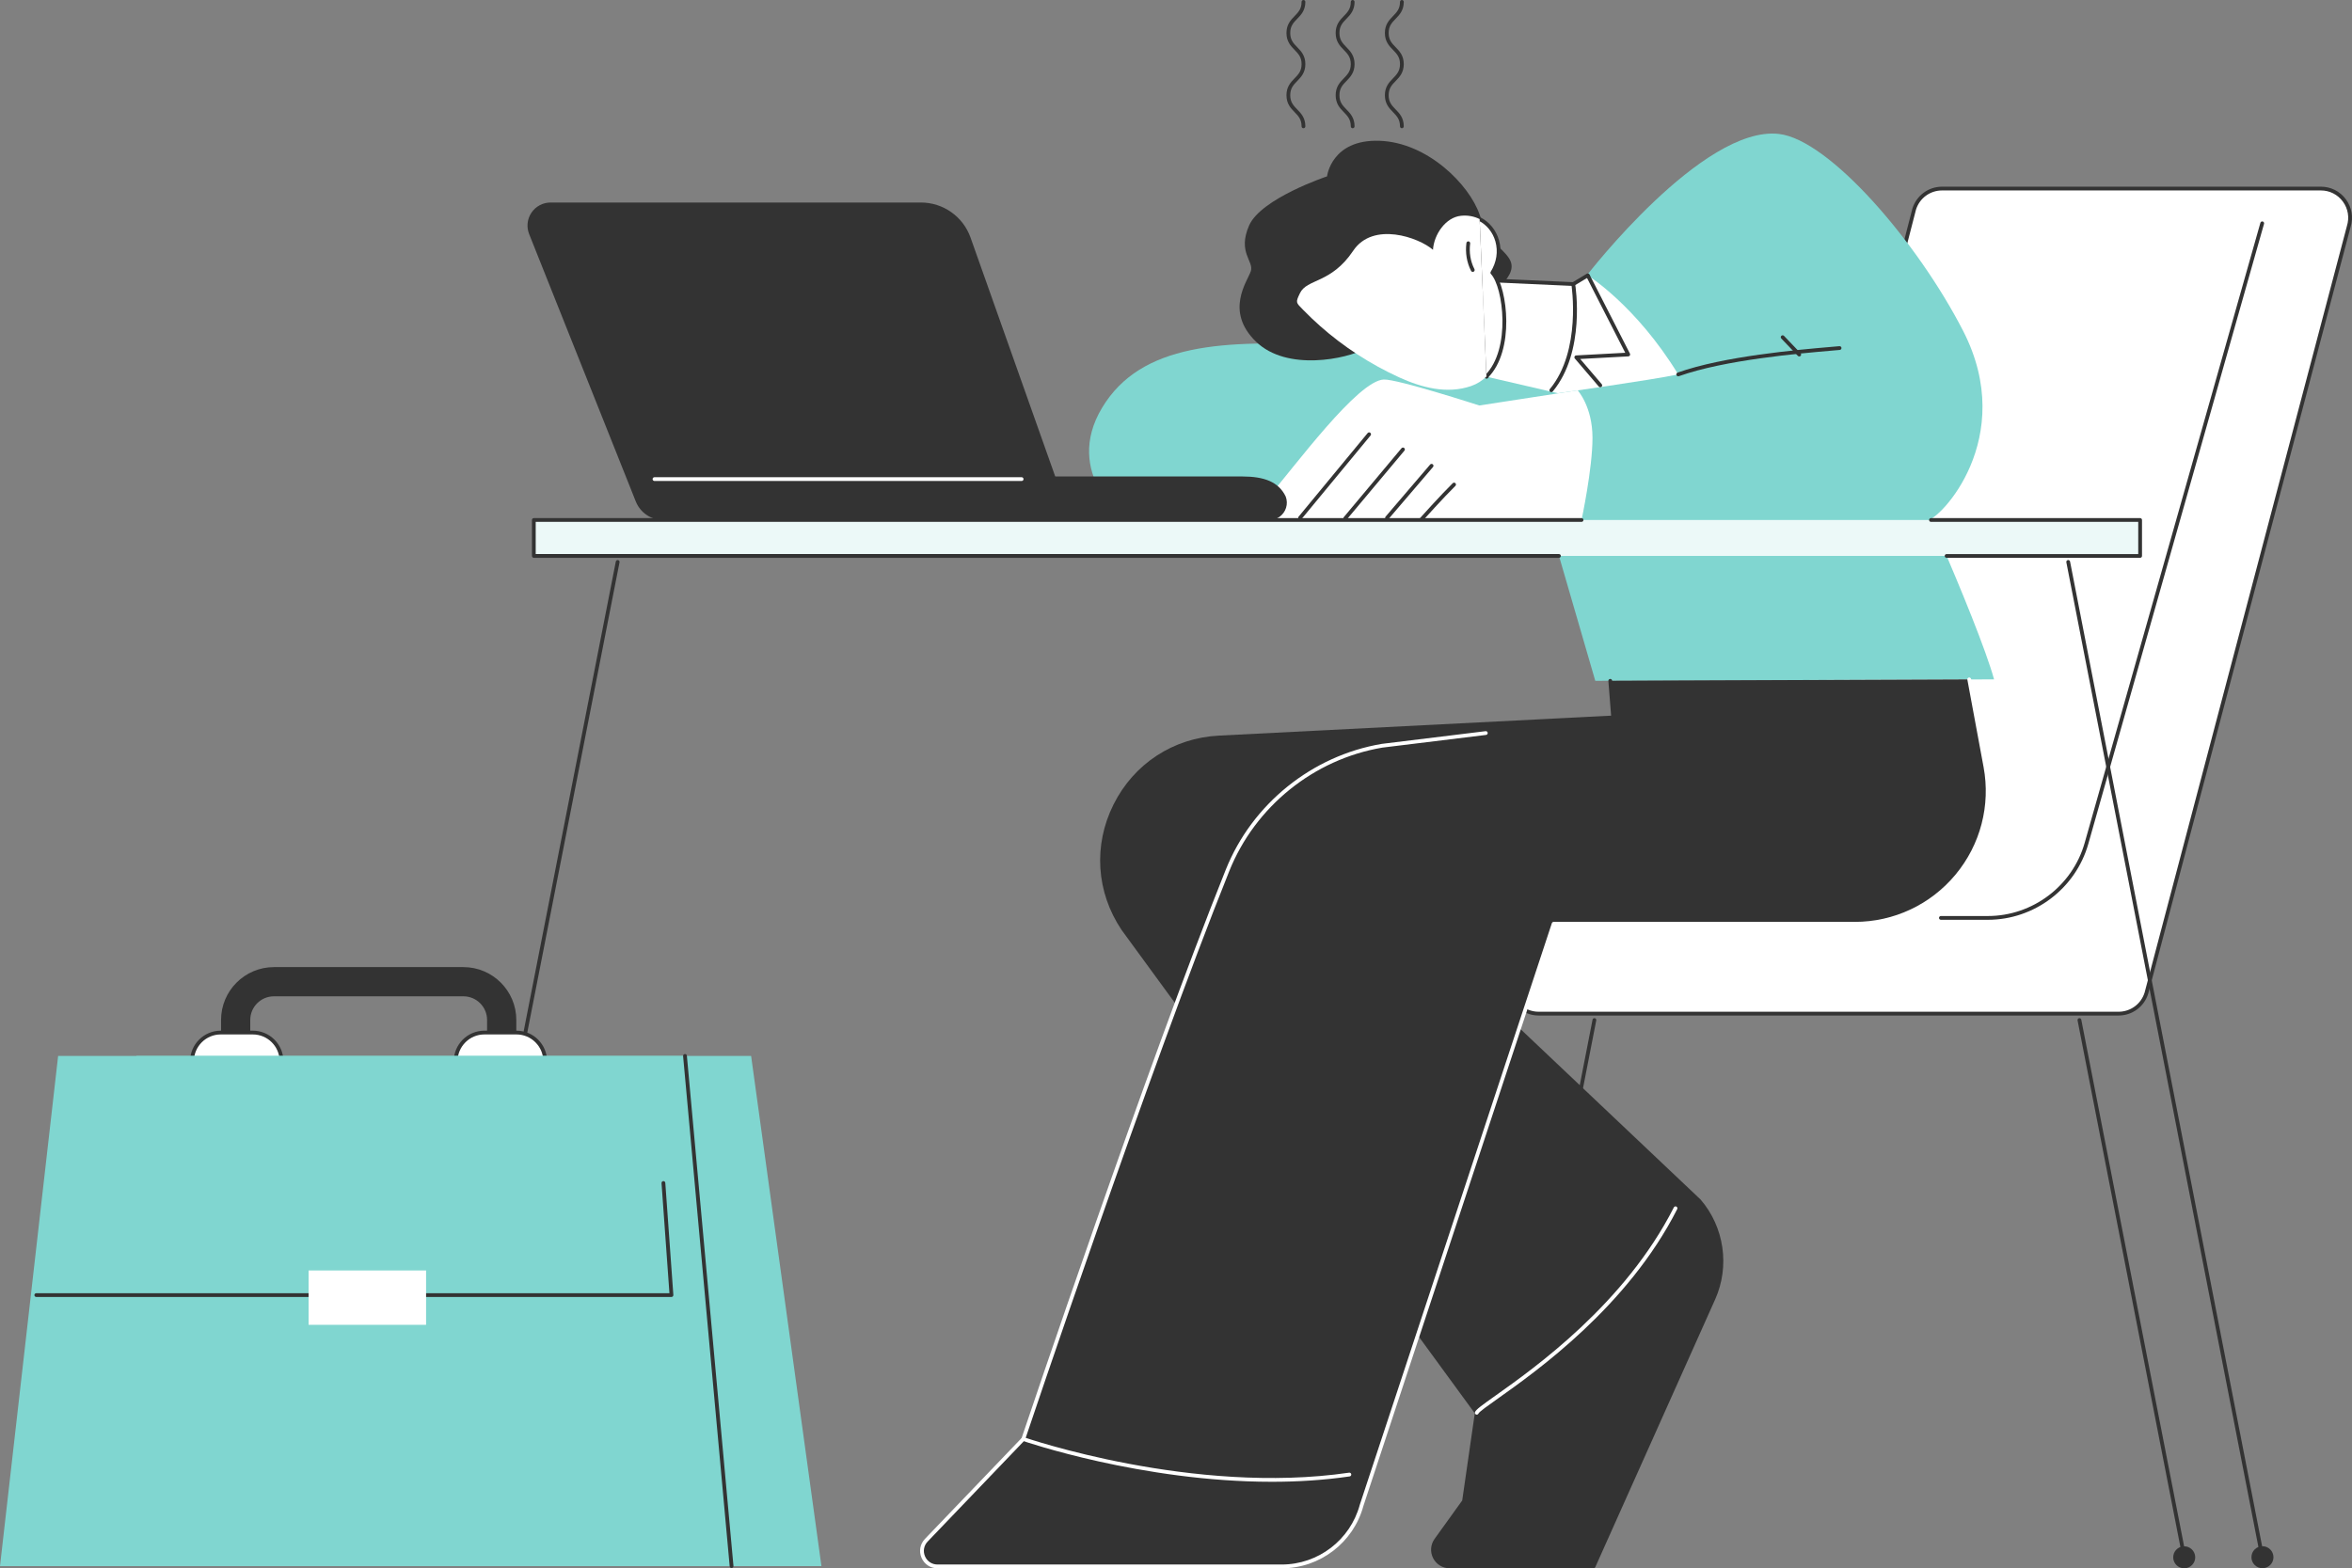 <?xml version="1.0" encoding="UTF-8"?><svg id="_レイヤー_2" xmlns="http://www.w3.org/2000/svg" viewBox="0 0 2743.95 1830"><rect x="0" y="0" width="2743.95" height="1830" fill="#808080" stroke="none"/><defs><style>.cls-1{fill:#80d6d0;}.cls-2{fill:#ecf9f8;}.cls-3{fill:#fff;}.cls-4{fill:#333;}</style></defs><g id="Illustration"><g id="Emotional_burnout"><path class="cls-4" d="M1585.22,1080.13h-68.07c-1.22,0-2.2-.99-2.2-2.2s.99-2.2,2.2-2.2h68.07c1.22,0,2.2.99,2.2,2.2s-.99,2.2-2.2,2.2Z"/><path class="cls-4" d="M1737.71,1819.34c-.14,0-.28-.01-.42-.04-1.2-.23-1.98-1.39-1.74-2.59l122.38-626.87c.23-1.19,1.39-1.98,2.59-1.74,1.2.23,1.98,1.39,1.74,2.59l-122.38,626.87c-.21,1.05-1.13,1.78-2.16,1.78Z"/><circle class="cls-4" cx="1737.93" cy="1817.09" r="12.84" transform="translate(-370.99 447.9) rotate(-13.28)"/><path class="cls-4" d="M2548.33,1819.34c-1.03,0-1.96-.73-2.16-1.78l-122.38-626.87c-.23-1.19.55-2.35,1.74-2.59,1.19-.24,2.35.55,2.59,1.74l122.38,626.87c.23,1.19-.55,2.35-1.74,2.59-.14.03-.28.04-.42.04Z"/><path class="cls-3" d="M2504.11,1158.88l236.05-894.58c6.87-21.95-9.53-44.27-32.53-44.27h-441.89c-14.9,0-28.08,9.68-32.53,23.9l-207.04,801.89c-4.45,14.22-17.63,23.9-32.53,23.9h-198.62c-18.82,0-34.09,15.26-34.09,34.09v44.88c0,18.83,15.26,34.09,34.09,34.09h676.57c14.9,0,28.08-9.68,32.53-23.9Z"/><path class="cls-4" d="M2471.58,1184.99h-676.56c-20.01,0-36.29-16.28-36.29-36.29v-44.88c0-20.01,16.28-36.29,36.29-36.29h198.62c14.01,0,26.24-8.99,30.43-22.36l207.01-801.78c4.8-15.33,18.71-25.56,34.66-25.56h441.89c11.67,0,22.33,5.39,29.24,14.8,6.91,9.41,8.88,21.19,5.39,32.33l-236.06,894.58c-4.76,15.22-18.68,25.45-34.63,25.45ZM1795.01,1071.93c-17.58,0-31.88,14.3-31.88,31.88v44.88c0,17.58,14.3,31.88,31.88,31.88h676.56c14,0,26.21-8.97,30.41-22.31l236.04-894.53c3.09-9.88,1.36-20.23-4.71-28.5-6.07-8.26-15.44-13-25.69-13h-441.89c-14.01,0-26.24,8.99-30.43,22.36l-207.01,801.78c-4.79,15.33-18.71,25.56-34.66,25.56h-198.62Z"/><path class="cls-4" d="M2319.13,1073.28h-54.8c-1.22,0-2.2-.99-2.2-2.2s.99-2.2,2.2-2.2h54.8c52.26,0,98.7-35.11,112.95-85.39l205-723.52c.33-1.17,1.56-1.85,2.72-1.52,1.17.33,1.85,1.55,1.52,2.72l-205,723.52c-14.78,52.17-62.97,88.6-117.19,88.6Z"/><circle class="cls-4" cx="2548.11" cy="1817.09" r="12.84" transform="translate(346.32 4041.24) rotate(-80.78)"/><path class="cls-1" d="M2205.23,508.78c5.07-1.69,102.62,216.84,121.14,283.95l-465.25,1.69-74.66-256.93,418.77-28.71Z"/><path class="cls-1" d="M1851.5,321.06s134.92-174.92,223.85-164.78c58.85,6.7,161.62,125.98,214.91,229.8,64.39,125.44-27.74,221.21-42.24,221.21-204.88,0-934.35,1.13-934.35,1.13,0,0-74.3-55.72-27.81-132.83,45.11-74.83,140.95-79.93,269.28-72.05,128.33,7.88,348.97,7.88,348.97,7.88l-52.6-90.34Z"/><path class="cls-4" d="M1881.98,837.19l-459.88,23.39c-111.43,5.67-174.04,130.77-111.78,223.36l412.53,564.62-14.88,103.18-32.54,45.22c-9.26,12.88-.06,30.83,15.8,30.83h167.85l139.86-312.47c17.03-38.06,10.55-82.53-16.64-114.14l-255.68-242.04,155.35-321.95Z"/><path class="cls-4" d="M1859.09,1830h-167.85c-8.17,0-15.56-4.52-19.28-11.79-3.73-7.27-3.08-15.91,1.7-22.54l32.22-44.79,14.67-101.75-412-563.9c-29.74-44.22-33.25-98.98-9.43-146.56,23.81-47.58,69.75-77.6,122.88-80.3l459.88-23.39c.79-.03,1.52.33,1.95.98.43.65.49,1.48.15,2.18l-154.65,320.5,254.51,240.93c.05.05.11.11.16.16,27.61,32.11,34.28,77.83,16.98,116.48l-139.86,312.47c-.36.79-1.14,1.3-2.01,1.3ZM1878.38,839.58l-456.16,23.21c-51.53,2.62-96.07,31.73-119.16,77.87-23.09,46.14-19.69,99.24,9.1,142.06l412.48,564.55c.34.47.48,1.04.4,1.62l-14.88,103.18c-.05.35-.19.68-.39.97l-32.54,45.22c-3.86,5.36-4.36,12.07-1.35,17.95,3.01,5.88,8.75,9.39,15.36,9.39h166.42l139.28-311.17c16.59-37.07,10.22-80.9-16.22-111.72l-255.6-241.96c-.7-.66-.89-1.69-.47-2.56l153.73-318.61Z"/><path class="cls-3" d="M1722.85,1650.73c-.28,0-.56-.05-.83-.17-1.11-.47-1.65-1.7-1.21-2.82,1.22-3.04,7.86-7.84,24.12-19.36,45.08-31.96,150.66-106.81,207.85-219.47.55-1.09,1.88-1.52,2.96-.97,1.09.55,1.52,1.88.97,2.96-57.69,113.63-163.89,188.92-209.24,221.07-11.64,8.25-21.69,15.38-22.58,17.41-.36.83-1.19,1.35-2.05,1.35Z"/><path class="cls-4" d="M1878.61,794.41l3.3,44.93-269.46,30.85c-81.36,13.77-149.68,68.86-180.38,145.45-95.33,237.81-238.26,663.53-238.26,663.53l-113.15,118.1c-10.99,11.47-2.86,30.53,13.03,30.53h401.66c43.6,0,81.79-29.23,93.17-71.33l224.02-678.55h351.31c96.95,0,170.11-87.98,152.43-183.3l-18.9-101.89-418.77,1.69Z"/><path class="cls-3" d="M1495.35,1830h-401.66c-8.25,0-15.39-4.71-18.62-12.3-3.24-7.59-1.71-16,4-21.96l112.81-117.74c5.51-16.38,145.29-431.54,238.15-663.19,30.77-76.75,100.53-133,182.06-146.8l121.06-14.82c1.22-.15,2.31.71,2.46,1.92.15,1.21-.71,2.31-1.92,2.46l-120.96,14.81c-79.93,13.53-148.41,68.74-178.61,144.08-94.21,235.03-236.79,659.16-238.21,663.42-.1.31-.27.59-.5.82l-113.15,118.1c-4.47,4.66-5.66,11.24-3.13,17.18,2.53,5.94,8.12,9.62,14.57,9.62h401.66c42.51,0,79.94-28.66,91.04-69.7l224.06-678.66c.3-.9,1.14-1.51,2.09-1.51h351.31c45.55,0,88.38-20.09,117.51-55.11,29.12-35.02,41.06-80.8,32.75-125.59l-18.9-101.89c-.22-1.2.57-2.35,1.77-2.57,1.21-.22,2.35.57,2.57,1.77l18.9,101.89c8.55,46.08-3.74,93.17-33.7,129.21-29.96,36.03-74.03,56.7-120.89,56.7h-349.72l-223.52,677.04c-11.58,42.84-50.76,72.84-95.26,72.84Z"/><path class="cls-3" d="M1483.74,1729.06c-151.8,0-289.03-47.24-290.67-47.81-1.15-.4-1.75-1.66-1.35-2.81.4-1.15,1.66-1.76,2.81-1.35,1.95.68,197.48,67.97,379.41,41.34,1.2-.17,2.32.66,2.5,1.86.18,1.2-.66,2.32-1.86,2.5-30.22,4.42-60.82,6.27-90.84,6.27Z"/><path class="cls-4" d="M1881.98,839.39c-1.14,0-2.1-.88-2.2-2.03l-3.38-42.78c-.1-1.21.81-2.28,2.02-2.37,1.23-.1,2.28.81,2.37,2.02l3.38,42.78c.1,1.21-.81,2.27-2.02,2.37-.06,0-.12,0-.18,0Z"/><path class="cls-4" d="M1754.76,330.34c0-2.97,14.83-14.83,5.93-28.66s-22.73-16.8-34.59-51.4c-11.86-34.59-60.29-84.02-116.63-85.99-56.34-1.98-61.28,41.51-61.28,41.51,0,0-77.1,25.7-90.93,57.33-13.84,31.63,5.93,41.51,1.98,53.37-3.95,11.86-30.64,46.46,5.93,82.04,36.57,35.58,106.75,19.77,126.52,8.9,19.77-10.87,163.09-77.1,163.09-77.1Z"/><path class="cls-3" d="M1733.01,326.86l102.42,4.62,16.89-10.13s56.29,34.9,105.57,115.54c-33.61,7-140.5,21.94-140.5,21.94l-82.97-19.23-1.4-112.73Z"/><path class="cls-4" d="M1866.95,451.88c-.62,0-1.24-.26-1.68-.77l-27.98-32.75c-.54-.64-.68-1.53-.35-2.3.33-.77,1.07-1.29,1.91-1.33l57.24-3.09-45.35-88.75c-.55-1.08-.12-2.41.96-2.97,1.08-.55,2.41-.12,2.97.96l46.89,91.77c.34.66.32,1.46-.05,2.1-.37.65-1.05,1.06-1.79,1.1l-56.17,3.03,25.08,29.36c.79.93.68,2.32-.24,3.11-.42.35-.92.53-1.43.53Z"/><path class="cls-4" d="M1809.85,457.58c-.5,0-.99-.17-1.41-.51-.94-.78-1.07-2.17-.29-3.1,37.2-44.86,25.22-121.37,25.1-122.14-.2-1.2.62-2.33,1.82-2.53,1.21-.2,2.33.62,2.53,1.82.53,3.21,12.42,79.27-26.06,125.66-.44.53-1.06.8-1.7.8Z"/><path class="cls-4" d="M1734.41,441.79c-1.2,0-2.19-.97-2.2-2.18l-1.4-112.73c0-.61.24-1.19.67-1.61.43-.42,1.02-.64,1.63-.62l101.76,4.59,16.32-9.79c1.04-.63,2.4-.29,3.02.76.63,1.04.29,2.4-.76,3.02l-16.89,10.13c-.37.22-.81.33-1.23.31l-100.09-4.52,1.37,110.4c.02,1.22-.96,2.22-2.18,2.23h-.03Z"/><path class="cls-3" d="M1734.16,439.33c31.5-31.27,21.9-105.03,6.87-121.08,14.92-24.1,5.7-52.28-14.85-62.62l7.98,183.7Z"/><path class="cls-4" d="M1734.16,441.54c-.57,0-1.13-.22-1.57-.65-.86-.86-.85-2.26.01-3.12,30.57-30.34,21.11-102.74,6.81-118.01-.68-.73-.79-1.82-.26-2.67,6.84-11.04,8.77-23.61,5.45-35.39-3-10.62-10.07-19.41-19.41-24.1-1.09-.55-1.53-1.87-.98-2.96.55-1.09,1.87-1.53,2.96-.98,10.44,5.25,18.34,15.03,21.67,26.84,3.53,12.49,1.71,25.75-5.11,37.52,14.88,18.82,24,91.09-8.02,122.87-.43.43-.99.64-1.55.64Z"/><path class="cls-3" d="M1726.18,255.63c-6.28-3.16-13.62-4.65-21.66-3.85-18.19,1.82-31.67,22.11-32.73,39.72-16.38-14.32-69.9-33.5-93.1,1.11-25.86,38.58-53.88,32.35-62.1,49.49-5.37,11.2-4.72,10.8,3.64,19.38,6.38,6.55,12.99,12.87,19.85,18.94,27.42,24.27,58.59,44.54,92.37,59.97,25.7,11.74,55.46,19.81,83.79,10.08,7.07-2.43,13-6.28,17.92-11.16l-7.98-183.7Z"/><path class="cls-4" d="M1718.2,317.29c-.8,0-1.57-.43-1.96-1.19-5.02-9.68-6.95-21.24-5.45-32.55.16-1.21,1.26-2.05,2.48-1.9,1.21.16,2.05,1.27,1.89,2.48-1.38,10.42.39,21.05,4.99,29.94.56,1.08.14,2.41-.94,2.97-.32.17-.67.25-1.01.25Z"/><path class="cls-3" d="M1845.1,606.65s12.77-59.29,12.77-95.77-17.26-55.4-17.26-55.4l-114.8,17.67s-95.42-30.91-111.43-30.29c-30.37,1.18-103.82,101.36-135.53,138.3-8.58,10-1.03,25.18,13.72,25.3,21.34.17,138.35.19,152.43.19h200.1Z"/><path class="cls-4" d="M1657.83,608.75c-.52,0-1.05-.19-1.47-.56-.91-.81-.98-2.21-.17-3.11.24-.27,24.58-27.42,38.66-41.26.87-.85,2.26-.84,3.12.03.85.87.84,2.26-.03,3.12-13.98,13.74-38.23,40.78-38.47,41.05-.43.49-1.04.73-1.64.73Z"/><path class="cls-4" d="M1516.71,606.48c-.49,0-.99-.17-1.4-.5-.94-.77-1.07-2.16-.3-3.1l80.56-97.55c.78-.94,2.16-1.07,3.1-.3.94.77,1.07,2.16.3,3.1l-80.56,97.55c-.44.53-1.07.8-1.7.8Z"/><path class="cls-4" d="M1569.42,607.05c-.51,0-1.02-.17-1.43-.53-.92-.79-1.03-2.18-.24-3.11,3.41-3.98,66.69-79.62,67.33-80.39.78-.94,2.17-1.06,3.11-.28.93.78,1.06,2.17.28,3.11-.64.76-63.94,76.43-67.37,80.43-.44.51-1.05.77-1.68.77Z"/><path class="cls-4" d="M1618.16,606.48c-.51,0-1.02-.17-1.43-.53-.93-.79-1.03-2.18-.24-3.11l51.98-60.77c.79-.93,2.18-1.03,3.11-.24.93.79,1.03,2.18.24,3.11l-51.98,60.77c-.44.51-1.05.77-1.68.77Z"/><path class="cls-4" d="M1957.89,439.09c-.91,0-1.76-.56-2.08-1.47-.41-1.15.19-2.41,1.34-2.82,54.09-19.25,141-26.73,178.12-29.92,4.12-.35,7.71-.66,10.66-.93,1.25-.11,2.29.78,2.4,1.99.11,1.21-.78,2.29-1.99,2.4-2.96.27-6.56.58-10.69.94-36.95,3.18-123.47,10.62-177.02,29.68-.24.09-.49.13-.74.13Z"/><path class="cls-4" d="M2099.06,415.93c-.58,0-1.16-.23-1.59-.68l-19.34-20.26c-.84-.88-.81-2.28.07-3.12.88-.84,2.27-.81,3.12.07l19.34,20.26c.84.88.81,2.28-.07,3.12-.43.41-.97.61-1.52.61Z"/><path class="cls-4" d="M777.64,606.79h702.95c4.16,0,8.33-1.07,11.76-3.43,8.04-5.53,10.83-15.41,7.65-23.9-8.29-17.37-25.42-23.48-50.75-23.48h-717.73l9.31,25.29c5.74,15.34,20.42,25.51,36.81,25.51Z"/><path class="cls-4" d="M773.66,606.79c-14.06,0-26.7-8.56-31.9-21.61l-124.44-312.04c-3.3-8.28-2.28-17.66,2.72-25.03,5.01-7.38,13.35-11.8,22.27-11.8h432.03c26.03,0,49.24,16.39,57.93,40.91l116.81,329.57h-475.42Z"/><path class="cls-3" d="M1191.88,561.25h-428.33c-1.22,0-2.2-.99-2.2-2.2s.99-2.2,2.2-2.2h428.33c1.22,0,2.2.99,2.2,2.2s-.99,2.2-2.2,2.2Z"/><rect class="cls-2" x="622.79" y="606.75" width="1873.99" height="41.95"/><path class="cls-4" d="M1818.78,650.91H622.79c-1.22,0-2.2-.99-2.2-2.2v-41.95c0-1.22.99-2.2,2.2-2.2h1222.32c1.22,0,2.2.99,2.2,2.2s-.99,2.2-2.2,2.2H624.99v37.55h1193.79c1.22,0,2.2.99,2.2,2.2s-.99,2.2-2.2,2.2Z"/><path class="cls-4" d="M2496.77,650.91h-225.78c-1.22,0-2.2-.99-2.2-2.2s.99-2.2,2.2-2.2h223.57v-37.55h-241.8c-1.22,0-2.2-.99-2.2-2.2s.99-2.2,2.2-2.2h244c1.22,0,2.2.99,2.2,2.2v41.95c0,1.22-.99,2.2-2.2,2.2Z"/><path class="cls-4" d="M2639.27,1818.96c-1.03,0-1.96-.73-2.16-1.78l-226.41-1161.06c-.23-1.19.55-2.35,1.74-2.59,1.19-.23,2.35.55,2.59,1.74l226.41,1161.06c.23,1.19-.55,2.35-1.74,2.59-.14.03-.28.04-.42.04Z"/><circle class="cls-4" cx="2639.48" cy="1817.1" r="12.84"/><path class="cls-4" d="M494.19,1812.35c-.14,0-.28-.01-.43-.04-1.19-.23-1.97-1.39-1.74-2.59l226.41-1154.44c.23-1.2,1.39-1.98,2.59-1.74,1.19.23,1.97,1.39,1.74,2.59l-226.41,1154.44c-.21,1.05-1.13,1.78-2.16,1.78Z"/><path class="cls-4" d="M291.96,1246.64v-56.45c0-15.23,12.39-27.62,27.62-27.62h221.06c15.23,0,27.62,12.39,27.62,27.62v56.45h34.09v-56.45c0-34.02-27.68-61.7-61.7-61.7h-221.06c-34.02,0-61.7,27.68-61.7,61.7v56.45h34.09Z"/><path class="cls-3" d="M294.92,1271.93h-37.39c-18.45,0-33.54-15.09-33.54-33.54s15.09-33.54,33.54-33.54h37.39c18.45,0,33.54,15.09,33.54,33.54s-15.09,33.54-33.54,33.54Z"/><path class="cls-4" d="M294.92,1274.14h-37.39c-19.71,0-35.74-16.03-35.74-35.74s16.03-35.74,35.74-35.74h37.39c19.71,0,35.74,16.03,35.74,35.74s-16.03,35.74-35.74,35.74ZM257.53,1207.06c-17.28,0-31.33,14.06-31.33,31.33s14.05,31.33,31.33,31.33h37.39c17.28,0,31.33-14.06,31.33-31.33s-14.06-31.33-31.33-31.33h-37.39Z"/><path class="cls-3" d="M602.52,1271.93h-37.39c-18.45,0-33.54-15.09-33.54-33.54s15.09-33.54,33.54-33.54h37.39c18.45,0,33.54,15.09,33.54,33.54s-15.09,33.54-33.54,33.54Z"/><path class="cls-4" d="M602.52,1274.14h-37.39c-19.71,0-35.74-16.03-35.74-35.74s16.03-35.74,35.74-35.74h37.39c19.71,0,35.74,16.03,35.74,35.74s-16.03,35.74-35.74,35.74ZM565.14,1207.06c-17.28,0-31.33,14.06-31.33,31.33s14.05,31.33,31.33,31.33h37.39c17.28,0,31.33-14.06,31.33-31.33s-14.06-31.33-31.33-31.33h-37.39Z"/><polygon class="cls-1" points="958.33 1827.46 104.86 1827.46 159.21 1232.13 876.28 1232.13 958.33 1827.46"/><polygon class="cls-1" points="853.48 1827.46 0 1827.46 67.82 1232.13 799.12 1232.13 853.48 1827.46"/><path class="cls-2" d="M799.12,1232.13l54.35,595.33-54.35-595.33Z"/><path class="cls-4" d="M853.48,1829.66c-1.13,0-2.09-.86-2.19-2l-54.35-595.33c-.11-1.21.78-2.28,2-2.4,1.23-.12,2.28.78,2.4,2l54.35,595.33c.11,1.21-.78,2.28-2,2.4-.07,0-.14,0-.2,0Z"/><path class="cls-4" d="M783.36,1513.41H42.34c-1.22,0-2.2-.99-2.2-2.2s.99-2.2,2.2-2.2h738.65l-9.22-128.43c-.09-1.21.83-2.27,2.04-2.36,1.23-.09,2.27.83,2.36,2.04l9.39,130.79c.04.61-.17,1.21-.59,1.66-.42.45-1,.7-1.61.7Z"/><rect class="cls-3" x="360.02" y="1482.48" width="137.07" height="63.43"/><path class="cls-4" d="M1520.68,149.63c-1.22,0-2.2-.99-2.2-2.2,0-8.18-3.8-12.09-8.19-16.62-4.43-4.56-9.44-9.72-9.44-19.69s5.02-15.13,9.44-19.69c4.4-4.53,8.19-8.44,8.19-16.62s-3.8-12.09-8.19-16.62c-4.43-4.55-9.44-9.72-9.44-19.69s5.02-15.13,9.44-19.69c4.4-4.53,8.19-8.43,8.19-16.61,0-1.22.99-2.2,2.2-2.2s2.2.99,2.2,2.2c0,9.97-5.02,15.13-9.44,19.69-4.4,4.53-8.19,8.43-8.19,16.61s3.8,12.09,8.19,16.61c4.43,4.55,9.44,9.72,9.44,19.69s-5.02,15.13-9.44,19.69c-4.4,4.53-8.19,8.44-8.19,16.62s3.8,12.09,8.19,16.62c4.43,4.56,9.44,9.72,9.44,19.69,0,1.22-.99,2.2-2.2,2.2Z"/><path class="cls-4" d="M1578.09,149.63c-1.22,0-2.2-.99-2.2-2.2,0-8.18-3.8-12.09-8.19-16.62-4.43-4.56-9.44-9.72-9.44-19.69s5.02-15.13,9.44-19.69c4.4-4.53,8.19-8.44,8.19-16.62s-3.8-12.09-8.19-16.62c-4.43-4.55-9.44-9.72-9.44-19.69s5.02-15.13,9.44-19.69c4.4-4.53,8.19-8.43,8.19-16.61,0-1.22.99-2.2,2.2-2.2s2.2.99,2.2,2.2c0,9.97-5.02,15.13-9.44,19.69-4.4,4.53-8.19,8.43-8.19,16.61s3.8,12.09,8.19,16.61c4.43,4.55,9.44,9.72,9.44,19.69s-5.02,15.13-9.44,19.69c-4.4,4.53-8.19,8.44-8.19,16.62s3.8,12.09,8.19,16.62c4.43,4.56,9.44,9.72,9.44,19.69,0,1.22-.99,2.2-2.2,2.2Z"/><path class="cls-4" d="M1635.5,149.63c-1.22,0-2.2-.99-2.2-2.2,0-8.18-3.8-12.09-8.19-16.62-4.43-4.56-9.44-9.72-9.44-19.69s5.02-15.13,9.44-19.69c4.4-4.53,8.19-8.44,8.19-16.62s-3.8-12.09-8.19-16.62c-4.43-4.55-9.44-9.72-9.44-19.69s5.02-15.13,9.44-19.69c4.4-4.53,8.19-8.43,8.19-16.61,0-1.22.99-2.2,2.2-2.2s2.2.99,2.2,2.2c0,9.97-5.02,15.13-9.44,19.69-4.4,4.53-8.19,8.43-8.19,16.61s3.8,12.09,8.19,16.61c4.43,4.55,9.44,9.72,9.44,19.69s-5.02,15.13-9.44,19.69c-4.4,4.53-8.19,8.44-8.19,16.62s3.8,12.09,8.19,16.62c4.43,4.56,9.44,9.72,9.44,19.69,0,1.22-.99,2.2-2.2,2.2Z"/></g></g></svg>